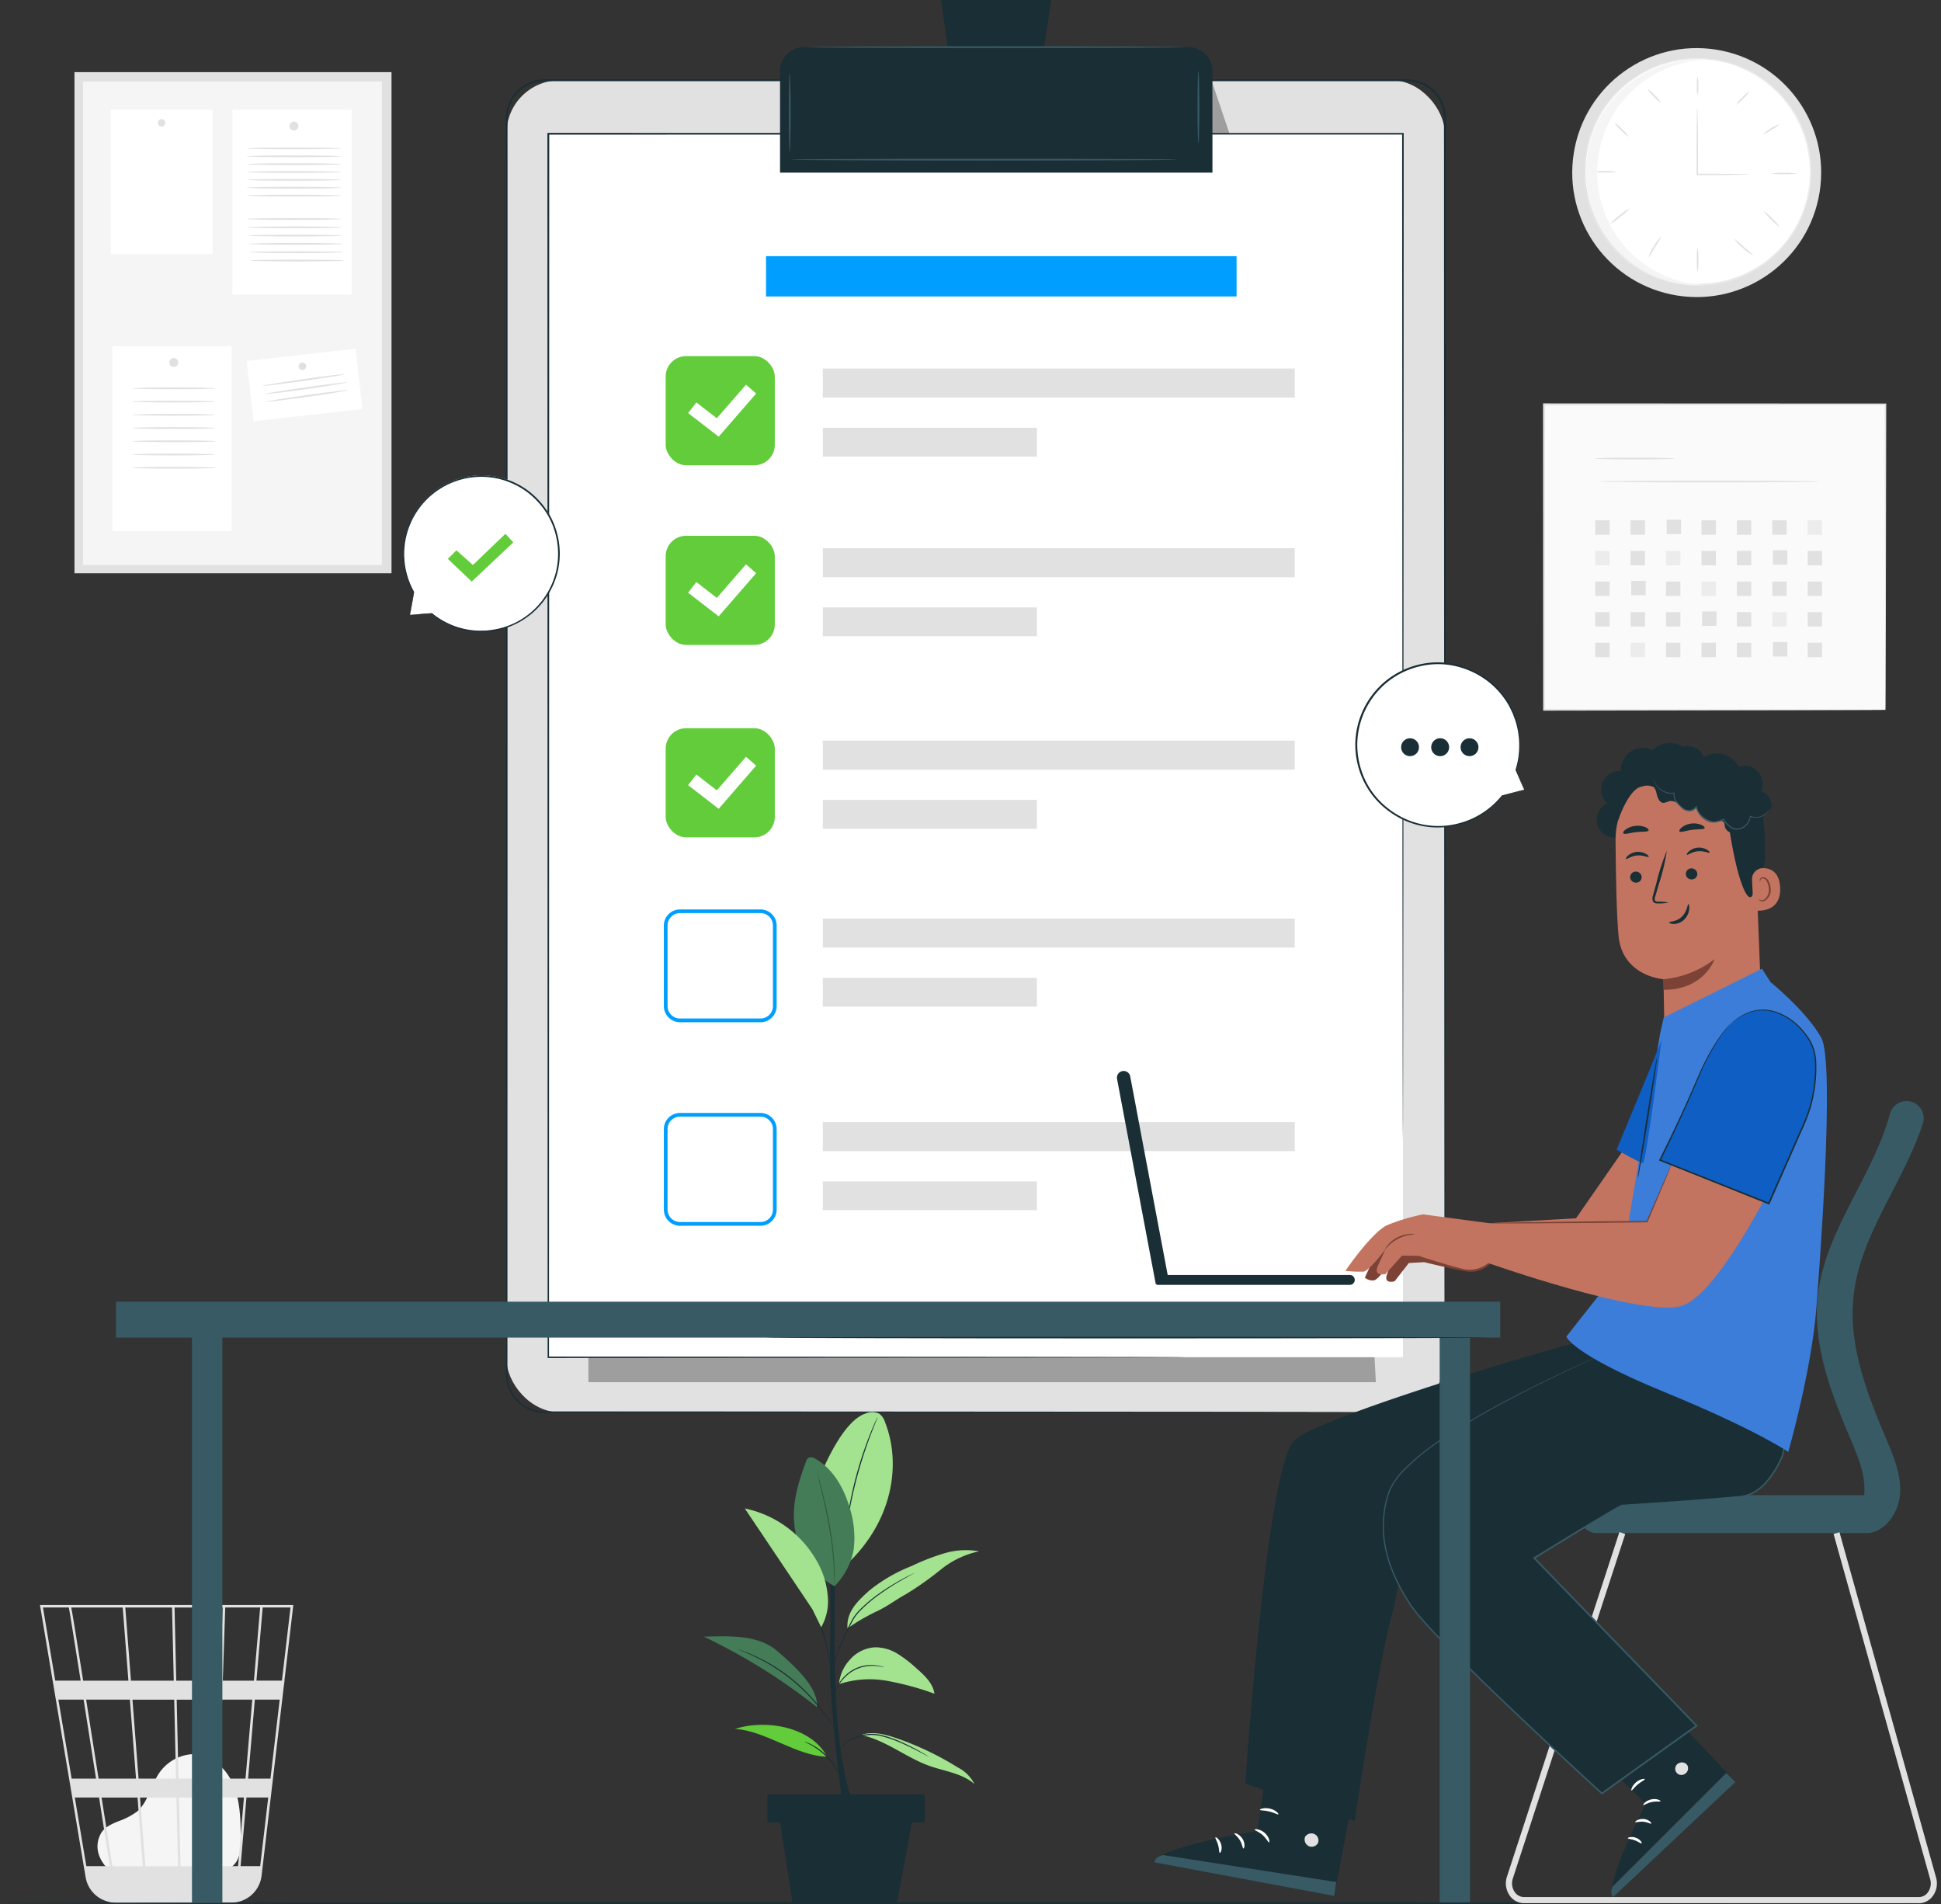 <svg xmlns="http://www.w3.org/2000/svg" id="Assessments_" data-name="Assessments" width="367" height="360" viewBox="0 0 367 360"><rect x="0" y="0" width="367" height="360" fill="#333333" stroke="none"/><g id="Group_406" data-name="Group 406" transform="translate(7.558 303.426)"><path id="Path_2251" data-name="Path 2251" d="M27.994,471.161c-1.022-.879-3.308-3.658-1.543-6.894.643-1.186,2.015-1.772,3.258-2.293a13.253,13.253,0,0,0,3.572-1.85c1.936-1.65,2.472-4.386,3.758-6.587a8.225,8.225,0,0,1,7.144-4.279c3.336.15,6.115,2.872,7.373,5.98s1.307,6.551,1.329,9.9c.014,1.85-.064,3.943-1.429,5.194-1.257,1.157-3.143,1.172-4.844,1.114l-18.217-.557" transform="translate(-14.927 -421.074)" fill="#f5f5f5"></path><path id="Path_2252" data-name="Path 2252" d="M58.488,409.81H10.58l8.63,51.459a5.734,5.734,0,0,0,4.094,4.579c.057.014.114.029.164.043A4.169,4.169,0,0,0,23.9,466a6.223,6.223,0,0,0,.972.114.122.122,0,0,0,.007.05l.236-.036H46.465a6.322,6.322,0,0,0,1.172-.114,5.77,5.77,0,0,0,4.844-5.029l4.158-35.456.186-1.407H56.8l1.65-14.038.029-.264Zm-9.037,32.82H44.536l.493-14.931h5.694L49.444,442.63ZM51.2,427.7h4.708l-1.75,14.931H49.93L51.208,427.7ZM37.156,459.19l-.3-12.974h7.08l-.429,12.974ZM29.5,446.216h6.88l.3,12.974H30.512Zm.529,12.974H24.268c-.55-3.5-1.264-8.058-2.036-12.974h6.794Zm-.807-16.553-1.157-14.931h7.894l.343,14.931H29.233Zm7.551,0-.343-14.931h8.123l-.493,14.931h-7.28Zm-.429-18.517-.321-13.831h9.1l-.457,13.831Zm-.479,0H27.783l-1.072-13.831h8.844l.321,13.831Zm-8.566,0H18.746c-.3-1.907-.593-3.715-.85-5.344-.893-5.594-1.229-7.694-1.415-8.487h9.745L27.3,424.12Zm.279,3.579L28.74,442.63H21.66c-.236-1.515-.479-3.051-.722-4.579-.557-3.522-1.107-7.051-1.629-10.352h8.266ZM21.189,442.63H16.567L14.059,427.7h4.772c.729,4.615,1.536,9.752,2.35,14.931Zm.564,3.579c.707,4.486,1.4,8.916,2.036,12.974H19.346l-2.179-12.974h4.586Zm22.232,12.974.429-12.974h4.729l-1.107,12.974Zm1.164-35.07.457-13.831h6.608l-1.179,13.831H45.15ZM16.038,410.281c.193,1,1.064,6.444,2.236,13.831H13.466l-2.322-13.831h4.894Zm36.178,48.9h-3.7l1.107-12.974h4.115l-1.522,12.974Zm4.115-35.07H51.508l1.179-13.831h5.265l-1.622,13.831Z" transform="translate(-10.58 -409.81)" fill="#e1e1e1"></path></g><g id="Group_408" data-name="Group 408" transform="translate(291.759 76.261)"><g id="Group_407" data-name="Group 407"><rect id="Rectangle_239" data-name="Rectangle 239" width="64.568" height="57.767" transform="translate(0.171 0.164)" fill="#fafafa"></rect><path id="Path_2253" data-name="Path 2253" d="M459.419,160.911s-.014-.372-.014-1.072-.007-1.743-.014-3.093c-.007-2.715-.021-6.68-.036-11.723-.021-10.095-.043-24.518-.079-41.871l.143.143c-18.6.007-40.785.014-64.561.029h0l.171-.171c-.007,21.018-.014,40.793-.021,57.767l-.15-.15c19.26.029,35.385.057,46.7.079,5.665.014,10.123.029,13.174.043,1.522.007,2.686.014,3.486.014.393,0,.686,0,.9.007s.307.007.307.007-.093,0-.293.007-.5,0-.886.007c-.793,0-1.95.007-3.458.014-3.043.007-7.487.021-13.138.043-11.338.021-27.5.043-46.8.079h-.15v-.15c0-16.974-.014-36.749-.021-57.767v-.171h.179c23.775.007,45.965.021,64.561.029h.15v.143c-.029,17.4-.057,31.848-.079,41.964-.014,5.037-.029,8.987-.036,11.695-.007,1.336-.014,2.365-.014,3.065s-.014,1.043-.014,1.043Z" transform="translate(-394.68 -102.98)" fill="#e1e1e1"></path></g><path id="Path_2254" data-name="Path 2254" d="M423.5,117.5c0,.093-3.4.171-7.587.171s-7.594-.079-7.594-.171,3.4-.171,7.594-.171S423.5,117.409,423.5,117.5Z" transform="translate(-398.576 -107.078)" fill="#e1e1e1"></path><path id="Path_2255" data-name="Path 2255" d="M451.2,123.581c0,.093-9.337.171-20.854.171s-20.854-.079-20.854-.171,9.337-.171,20.854-.171S451.2,123.489,451.2,123.581Z" transform="translate(-398.91 -108.815)" fill="#e1e1e1"></path><rect id="Rectangle_240" data-name="Rectangle 240" width="2.722" height="2.722" transform="translate(9.859 22.111)" fill="#e1e1e1"></rect><rect id="Rectangle_241" data-name="Rectangle 241" width="2.722" height="2.722" transform="translate(16.553 22.111)" fill="#e1e1e1"></rect><rect id="Rectangle_242" data-name="Rectangle 242" width="2.722" height="2.722" transform="translate(23.375 21.989)" fill="#e1e1e1"></rect><rect id="Rectangle_243" data-name="Rectangle 243" width="2.722" height="2.722" transform="translate(29.948 22.111)" fill="#e1e1e1"></rect><rect id="Rectangle_244" data-name="Rectangle 244" width="2.722" height="2.722" transform="translate(36.642 22.111)" fill="#e1e1e1"></rect><rect id="Rectangle_245" data-name="Rectangle 245" width="2.722" height="2.722" transform="translate(43.336 22.111)" fill="#e1e1e1"></rect><rect id="Rectangle_246" data-name="Rectangle 246" width="2.722" height="2.722" transform="translate(50.03 22.111)" fill="#ececec"></rect><rect id="Rectangle_247" data-name="Rectangle 247" width="2.722" height="2.722" transform="translate(9.859 27.89)" fill="#ececec"></rect><rect id="Rectangle_248" data-name="Rectangle 248" width="2.722" height="2.722" transform="translate(16.553 27.89)" fill="#e1e1e1"></rect><rect id="Rectangle_249" data-name="Rectangle 249" width="2.722" height="2.722" transform="translate(23.247 27.89)" fill="#ececec"></rect><rect id="Rectangle_250" data-name="Rectangle 250" width="2.722" height="2.722" transform="translate(29.948 27.89)" fill="#e1e1e1"></rect><rect id="Rectangle_251" data-name="Rectangle 251" width="2.722" height="2.722" transform="translate(36.642 27.89)" fill="#e1e1e1"></rect><rect id="Rectangle_252" data-name="Rectangle 252" width="2.722" height="2.722" transform="translate(43.464 27.769)" fill="#e1e1e1"></rect><rect id="Rectangle_253" data-name="Rectangle 253" width="2.722" height="2.722" transform="translate(50.03 27.89)" fill="#e1e1e1"></rect><rect id="Rectangle_254" data-name="Rectangle 254" width="2.722" height="2.722" transform="translate(9.859 33.677)" fill="#e1e1e1"></rect><rect id="Rectangle_255" data-name="Rectangle 255" width="2.722" height="2.722" transform="translate(16.674 33.556)" fill="#e1e1e1"></rect><rect id="Rectangle_256" data-name="Rectangle 256" width="2.722" height="2.722" transform="translate(23.247 33.677)" fill="#e1e1e1"></rect><rect id="Rectangle_257" data-name="Rectangle 257" width="2.722" height="2.722" transform="translate(29.948 33.677)" fill="#ececec"></rect><rect id="Rectangle_258" data-name="Rectangle 258" width="2.722" height="2.722" transform="translate(36.642 33.677)" fill="#e1e1e1"></rect><rect id="Rectangle_259" data-name="Rectangle 259" width="2.722" height="2.722" transform="translate(43.336 33.677)" fill="#e1e1e1"></rect><rect id="Rectangle_260" data-name="Rectangle 260" width="2.722" height="2.722" transform="translate(50.03 33.677)" fill="#e1e1e1"></rect><rect id="Rectangle_261" data-name="Rectangle 261" width="2.722" height="2.722" transform="translate(9.859 39.457)" fill="#e1e1e1"></rect><rect id="Rectangle_262" data-name="Rectangle 262" width="2.722" height="2.722" transform="translate(16.553 39.457)" fill="#e1e1e1"></rect><rect id="Rectangle_263" data-name="Rectangle 263" width="2.722" height="2.722" transform="translate(23.247 39.457)" fill="#e1e1e1"></rect><rect id="Rectangle_264" data-name="Rectangle 264" width="2.722" height="2.722" transform="translate(30.069 39.335)" fill="#e1e1e1"></rect><rect id="Rectangle_265" data-name="Rectangle 265" width="2.722" height="2.722" transform="translate(36.642 39.457)" fill="#e1e1e1"></rect><rect id="Rectangle_266" data-name="Rectangle 266" width="2.722" height="2.722" transform="translate(43.336 39.457)" fill="#ececec"></rect><rect id="Rectangle_267" data-name="Rectangle 267" width="2.722" height="2.722" transform="translate(50.03 39.457)" fill="#e1e1e1"></rect><rect id="Rectangle_268" data-name="Rectangle 268" width="2.722" height="2.722" transform="translate(9.859 45.243)" fill="#e1e1e1"></rect><rect id="Rectangle_269" data-name="Rectangle 269" width="2.722" height="2.722" transform="translate(16.553 45.243)" fill="#ececec"></rect><rect id="Rectangle_270" data-name="Rectangle 270" width="2.722" height="2.722" transform="translate(23.247 45.243)" fill="#e1e1e1"></rect><rect id="Rectangle_271" data-name="Rectangle 271" width="2.722" height="2.722" transform="translate(29.948 45.243)" fill="#e1e1e1"></rect><rect id="Rectangle_272" data-name="Rectangle 272" width="2.722" height="2.722" transform="translate(36.642 45.243)" fill="#e1e1e1"></rect><rect id="Rectangle_273" data-name="Rectangle 273" width="2.722" height="2.722" transform="translate(43.464 45.122)" fill="#e1e1e1"></rect><rect id="Rectangle_274" data-name="Rectangle 274" width="2.722" height="2.722" transform="translate(50.03 45.243)" fill="#e1e1e1"></rect></g><g id="Group_410" data-name="Group 410" transform="translate(293.84 5.66)"><circle id="Ellipse_89" data-name="Ellipse 89" cx="23.533" cy="23.533" r="23.533" transform="translate(0 46.469) rotate(-80.87)" fill="#e1e1e1"></circle><circle id="Ellipse_90" data-name="Ellipse 90" cx="21.296" cy="21.296" r="21.296" transform="translate(5.92 5.434)" fill="#fff"></circle><path id="Path_2256" data-name="Path 2256" d="M405.567,35.513v2.122c.007.279.05.579.079.9s.064.679.093,1.05.136.764.2,1.186a20.217,20.217,0,0,0,1.993,5.83,21.265,21.265,0,0,0,5.015,6.394c.286.243.579.493.879.743s.636.45.957.679.643.479,1,.672.707.4,1.072.6c.179.1.364.2.543.3l.579.257c.386.171.779.343,1.172.514s.814.279,1.229.414a12.441,12.441,0,0,0,1.272.379,19.163,19.163,0,0,0,2.672.486c.457.043.914.121,1.386.143.464,0,.936.014,1.415.021.236,0,.479.014.714,0l.714-.064c.479-.05.964-.071,1.443-.136a23.065,23.065,0,0,0,2.893-.643l.722-.214.364-.107.35-.143c.471-.193.943-.379,1.415-.572.464-.214.914-.472,1.379-.707.229-.129.464-.229.686-.371l.657-.429A23.7,23.7,0,0,0,441,52.923c.386-.371.772-.743,1.157-1.122l.293-.279.264-.307.529-.622.529-.622.471-.672.472-.679.236-.336c.071-.114.136-.243.207-.357.271-.479.543-.964.822-1.45.229-.507.45-1.022.679-1.536a22.537,22.537,0,0,0,1.536-6.637,22.609,22.609,0,0,0-.657-6.78c-.157-.543-.314-1.079-.471-1.615-.207-.514-.414-1.036-.622-1.55l-.157-.386-.193-.364-.379-.736-.379-.729-.443-.686-.443-.686-.221-.343-.25-.314c-.336-.421-.672-.843-1-1.264a23.7,23.7,0,0,0-2.279-2.208l-.593-.507c-.2-.171-.421-.307-.629-.457-.429-.293-.836-.607-1.272-.879-.443-.25-.893-.5-1.329-.75l-.329-.186c-.114-.057-.229-.1-.343-.157l-.686-.307a22.838,22.838,0,0,0-2.779-1.022c-.472-.129-.95-.214-1.415-.329-.236-.05-.471-.107-.7-.157s-.472-.064-.707-.093c-.471-.057-.936-.107-1.4-.164-.464-.036-.929-.021-1.393-.036a19.926,19.926,0,0,0-2.708.136,9.964,9.964,0,0,0-1.307.207c-.429.086-.857.143-1.279.25s-.822.243-1.229.357c-.2.057-.407.114-.607.179s-.386.15-.579.229c-.386.157-.764.307-1.143.457a11.655,11.655,0,0,0-1.079.536c-.35.186-.707.357-1.043.55-.329.214-.65.422-.964.629a21.22,21.22,0,0,0-5.808,5.687,20.592,20.592,0,0,0-2.736,5.515c-.121.407-.286.779-.357,1.15s-.157.707-.236,1.029-.15.614-.193.886-.064.522-.093.743c-.057.436-.1.779-.129,1.007s-.05.343-.05.343a3.109,3.109,0,0,1,.029-.343c.021-.236.057-.572.107-1.014.021-.221.05-.472.079-.75s.114-.564.186-.886.143-.664.221-1.036.229-.743.343-1.157a20.353,20.353,0,0,1,2.715-5.565,21.386,21.386,0,0,1,5.83-5.751c.322-.207.643-.421.972-.636.336-.193.693-.371,1.05-.557s.7-.393,1.086-.543.764-.307,1.15-.464c.193-.079.386-.157.586-.236.2-.057.407-.121.607-.179.407-.121.822-.243,1.236-.364s.857-.171,1.286-.257a11.327,11.327,0,0,1,1.322-.214,20.341,20.341,0,0,1,2.736-.143c.464.014.936,0,1.4.036.471.057.943.107,1.415.164.236.029.479.043.714.093s.472.107.707.157c.471.107.957.2,1.429.329a23.789,23.789,0,0,1,2.815,1.022l.693.307c.114.05.236.1.35.157l.336.186c.443.25.893.507,1.343.757.436.279.857.593,1.286.886.214.157.436.293.636.464l.6.514a24.154,24.154,0,0,1,2.3,2.229c.336.421.672.85,1.014,1.272l.257.321.229.343.45.693.45.693.386.736.386.743.193.371.157.386c.207.522.421,1.043.629,1.565.157.543.322,1.086.479,1.629a23.132,23.132,0,0,1,.664,6.858,23.084,23.084,0,0,1-1.557,6.708c-.229.522-.457,1.036-.686,1.55-.279.493-.557.979-.829,1.465-.071.121-.136.243-.207.364l-.243.343-.479.686-.479.679-.536.629-.536.629-.271.307-.293.286-1.172,1.129a24.243,24.243,0,0,1-2.579,1.907l-.664.429c-.221.143-.464.25-.693.379-.464.236-.922.493-1.393.707l-1.436.579-.357.143c-.121.043-.243.071-.364.107l-.729.214a22.306,22.306,0,0,1-2.922.65c-.486.064-.979.093-1.457.136l-.722.064c-.243.014-.479,0-.722,0l-1.429-.021c-.471-.021-.936-.1-1.393-.15a20.606,20.606,0,0,1-2.693-.5,11.014,11.014,0,0,1-1.279-.386c-.414-.143-.843-.264-1.243-.429s-.786-.35-1.179-.522l-.579-.257c-.186-.1-.364-.207-.55-.307-.364-.207-.722-.407-1.079-.614s-.672-.457-1.007-.679-.657-.45-.964-.686c-.3-.257-.593-.507-.879-.757a21.328,21.328,0,0,1-5.029-6.465,20.413,20.413,0,0,1-1.965-5.872,11.442,11.442,0,0,1-.193-1.193c-.029-.379-.057-.729-.086-1.057s-.057-.629-.064-.907.014-.529.014-.75c.014-.443.021-.786.029-1.022s.014-.35.014-.35Z" transform="translate(-399.854 -10.054)" fill="#ececec"></path><g id="Group_409" data-name="Group 409" transform="translate(7.299 8.756)"><path id="Path_2257" data-name="Path 2257" d="M445.28,41.114s-.271.036-.757.05c-.536.014-1.236.021-2.079.043-1.765.021-4.229.043-7.008.043H435.3V39.728c0-3.1.014-5.915.043-7.944.021-.979.036-1.793.043-2.408a4.607,4.607,0,0,1,.057-.886,5.494,5.494,0,0,1,.057.886c.014.614.029,1.429.043,2.408.029,2.036.043,4.844.043,7.944v1.386l-.136-.136c2.779,0,5.237.021,7.008.043q1.275.021,2.079.043a4.631,4.631,0,0,1,.757.05Z" transform="translate(-415.661 -22.553)" fill="#e1e1e1"></path><path id="Path_2258" data-name="Path 2258" d="M435.526,20.18a5.953,5.953,0,0,1,.136,1.8,6.237,6.237,0,0,1-.136,1.8,6.237,6.237,0,0,1-.136-1.8A6.237,6.237,0,0,1,435.526,20.18Z" transform="translate(-415.687 -20.18)" fill="#e1e1e1"></path><path id="Path_2259" data-name="Path 2259" d="M448.236,24.219a5.676,5.676,0,0,1-1.157,1.35,6.058,6.058,0,0,1-1.35,1.157,6.061,6.061,0,0,1,1.157-1.35A6.058,6.058,0,0,1,448.236,24.219Z" transform="translate(-418.638 -21.332)" fill="#e1e1e1"></path><path id="Path_2260" data-name="Path 2260" d="M456.015,32.947a7.293,7.293,0,0,1-1.479.986,7.253,7.253,0,0,1-1.557.857,4.867,4.867,0,0,1,1.407-1.093,4.8,4.8,0,0,1,1.622-.75Z" transform="translate(-420.709 -23.824)" fill="#e1e1e1"></path><path id="Path_2261" data-name="Path 2261" d="M459.951,45.846a10.939,10.939,0,0,1-2.45.136,11.467,11.467,0,0,1-2.45-.136,22.187,22.187,0,0,1,4.9,0Z" transform="translate(-421.301 -27.471)" fill="#e1e1e1"></path><path id="Path_2262" data-name="Path 2262" d="M412.439,45.386a9.751,9.751,0,0,1-2.315.136,10.221,10.221,0,0,1-2.315-.136,19.8,19.8,0,0,1,4.629,0Z" transform="translate(-407.81 -27.34)" fill="#e1e1e1"></path><path id="Path_2263" data-name="Path 2263" d="M416.191,55.079a10.09,10.09,0,0,1-1.75,1.586,9.869,9.869,0,0,1-1.922,1.372,10.092,10.092,0,0,1,1.75-1.586A10.4,10.4,0,0,1,416.191,55.079Z" transform="translate(-409.155 -30.146)" fill="#e1e1e1"></path><path id="Path_2264" data-name="Path 2264" d="M424.985,62.539a14.768,14.768,0,0,1-1.193,2.065,15.974,15.974,0,0,1-1.264,2.022,7.9,7.9,0,0,1,1.029-2.165,7.812,7.812,0,0,1,1.429-1.922Z" transform="translate(-412.011 -32.277)" fill="#e1e1e1"></path><path id="Path_2265" data-name="Path 2265" d="M435.526,70.191a10.938,10.938,0,0,1-.136-2.45,11.464,11.464,0,0,1,.136-2.45,11.466,11.466,0,0,1,.136,2.45A11.466,11.466,0,0,1,435.526,70.191Z" transform="translate(-415.687 -33.063)" fill="#e1e1e1"></path><path id="Path_2266" data-name="Path 2266" d="M448.921,66.3a7.206,7.206,0,0,1-2.022-1.386,7.1,7.1,0,0,1-1.65-1.815,23.417,23.417,0,0,1,1.829,1.607A23.359,23.359,0,0,1,448.921,66.3Z" transform="translate(-418.501 -32.437)" fill="#e1e1e1"></path><path id="Path_2267" data-name="Path 2267" d="M456.109,58.879a8.341,8.341,0,0,1-1.622-1.429,8.586,8.586,0,0,1-1.429-1.622,8.34,8.34,0,0,1,1.622,1.429A8.586,8.586,0,0,1,456.109,58.879Z" transform="translate(-420.732 -30.36)" fill="#e1e1e1"></path><path id="Path_2268" data-name="Path 2268" d="M416.27,35.14a6.516,6.516,0,0,1-1.436-1.236,6.34,6.34,0,0,1-1.236-1.436,6.517,6.517,0,0,1,1.436,1.236A6.341,6.341,0,0,1,416.27,35.14Z" transform="translate(-409.462 -23.688)" fill="#e1e1e1"></path><path id="Path_2269" data-name="Path 2269" d="M424.861,26.133a6.066,6.066,0,0,1-1.407-1.207,6.45,6.45,0,0,1-1.215-1.407,6.065,6.065,0,0,1,1.407,1.207A6.45,6.45,0,0,1,424.861,26.133Z" transform="translate(-411.93 -21.132)" fill="#e1e1e1"></path></g><path id="Path_2270" data-name="Path 2270" d="M407.986,37.126a21.293,21.293,0,0,1,20.025-21.254c-.421-.021-.843-.043-1.264-.043a21.3,21.3,0,0,0,0,42.593q.643,0,1.264-.043A21.287,21.287,0,0,1,407.986,37.126Z" transform="translate(-399.837 -10.181)" fill="#f5f5f5"></path></g><g id="Group_415" data-name="Group 415" transform="translate(14.081 13.638)"><rect id="Rectangle_275" data-name="Rectangle 275" width="59.946" height="94.737" fill="#e1e1e1"></rect><rect id="Rectangle_276" data-name="Rectangle 276" width="56.51" height="91.401" transform="translate(1.615 1.779)" fill="#f5f5f5"></rect><g id="Group_411" data-name="Group 411" transform="translate(29.869 7.101)"><rect id="Rectangle_277" data-name="Rectangle 277" width="22.532" height="34.97" fill="#fff"></rect><path id="Path_2271" data-name="Path 2271" d="M78.3,33.023a.843.843,0,1,1-.843-.843A.845.845,0,0,1,78.3,33.023Z" transform="translate(-65.83 -29.93)" fill="#e1e1e1"></path></g><g id="Group_412" data-name="Group 412" transform="translate(7.158 51.802)"><rect id="Rectangle_278" data-name="Rectangle 278" width="22.532" height="34.97" fill="#fff"></rect><path id="Path_2272" data-name="Path 2272" d="M46.506,95.593a.843.843,0,1,1-.843-.843A.845.845,0,0,1,46.506,95.593Z" transform="translate(-34.04 -92.5)" fill="#e1e1e1"></path></g><g id="Group_413" data-name="Group 413" transform="translate(6.858 7.101)"><rect id="Rectangle_279" data-name="Rectangle 279" width="19.246" height="27.305" fill="#fff"></rect><path id="Path_2273" data-name="Path 2273" d="M43.19,32.23a.7.7,0,1,1-.7-.7A.7.7,0,0,1,43.19,32.23Z" transform="translate(-32.874 -29.744)" fill="#e1e1e1"></path></g><g id="Group_414" data-name="Group 414" transform="translate(32.569 52.282)"><rect id="Rectangle_280" data-name="Rectangle 280" width="20.711" height="11.473" transform="translate(0 2.323) rotate(-6.44)" fill="#fff"></rect><path id="Path_2274" data-name="Path 2274" d="M80.469,96.644a.714.714,0,1,1-.714-.714A.717.717,0,0,1,80.469,96.644Z" transform="translate(-69.223 -93.317)" fill="#e1e1e1"></path></g><path id="Path_2275" data-name="Path 2275" d="M50.753,102.7c0,.093-3.536.164-7.9.164s-7.9-.079-7.9-.164,3.536-.171,7.9-.171S50.753,102.609,50.753,102.7Z" transform="translate(-24.062 -42.92)" fill="#e1e1e1"></path><path id="Path_2276" data-name="Path 2276" d="M50.753,106.2c0,.093-3.536.171-7.9.171s-7.9-.079-7.9-.171,3.536-.164,7.9-.164S50.753,106.119,50.753,106.2Z" transform="translate(-24.062 -43.922)" fill="#e1e1e1"></path><path id="Path_2277" data-name="Path 2277" d="M50.753,109.7c0,.093-3.536.164-7.9.164s-7.9-.079-7.9-.164,3.536-.171,7.9-.171S50.753,109.609,50.753,109.7Z" transform="translate(-24.062 -44.919)" fill="#e1e1e1"></path><path id="Path_2278" data-name="Path 2278" d="M50.753,113.2c0,.093-3.536.171-7.9.171s-7.9-.079-7.9-.171,3.536-.164,7.9-.164S50.753,113.119,50.753,113.2Z" transform="translate(-24.062 -45.922)" fill="#e1e1e1"></path><path id="Path_2279" data-name="Path 2279" d="M50.753,116.7c0,.093-3.536.171-7.9.171s-7.9-.079-7.9-.171,3.536-.164,7.9-.164S50.753,116.619,50.753,116.7Z" transform="translate(-24.062 -46.921)" fill="#e1e1e1"></path><path id="Path_2280" data-name="Path 2280" d="M50.753,120.211c0,.093-3.536.171-7.9.171s-7.9-.079-7.9-.171,3.536-.171,7.9-.171S50.753,120.119,50.753,120.211Z" transform="translate(-24.062 -47.921)" fill="#e1e1e1"></path><path id="Path_2281" data-name="Path 2281" d="M50.753,123.711c0,.093-3.536.171-7.9.171s-7.9-.079-7.9-.171,3.536-.171,7.9-.171S50.753,123.619,50.753,123.711Z" transform="translate(-24.062 -48.92)" fill="#e1e1e1"></path><path id="Path_2282" data-name="Path 2282" d="M85.143,99c.014.093-3.479.657-7.8,1.272s-7.837,1.029-7.851.936,3.479-.657,7.8-1.272S85.128,98.912,85.143,99Z" transform="translate(-33.927 -41.91)" fill="#e1e1e1"></path><path id="Path_2283" data-name="Path 2283" d="M85.583,101.195c.014.093-3.479.657-7.8,1.272s-7.837,1.029-7.851.936,3.479-.657,7.8-1.272S85.568,101.1,85.583,101.195Z" transform="translate(-34.052 -42.535)" fill="#e1e1e1"></path><path id="Path_2284" data-name="Path 2284" d="M85.983,103.225c.014.093-3.479.657-7.8,1.272s-7.837,1.029-7.851.936,3.479-.657,7.8-1.272S85.968,103.132,85.983,103.225Z" transform="translate(-34.167 -43.115)" fill="#e1e1e1"></path><path id="Path_2285" data-name="Path 2285" d="M83.15,39.2c0,.093-4,.171-8.93.171s-8.93-.079-8.93-.171,3.994-.164,8.93-.164S83.15,39.119,83.15,39.2Z" transform="translate(-32.727 -24.788)" fill="#e1e1e1"></path><path id="Path_2286" data-name="Path 2286" d="M83.15,41.294c0,.093-4,.171-8.93.171s-8.93-.079-8.93-.171,3.994-.164,8.93-.164S83.15,41.209,83.15,41.294Z" transform="translate(-32.727 -25.384)" fill="#e1e1e1"></path><path id="Path_2287" data-name="Path 2287" d="M83.15,43.371c0,.093-4,.171-8.93.171s-8.93-.079-8.93-.171,3.994-.171,8.93-.171S83.15,43.279,83.15,43.371Z" transform="translate(-32.727 -25.976)" fill="#e1e1e1"></path><path id="Path_2288" data-name="Path 2288" d="M83.15,45.454c0,.093-4,.171-8.93.171s-8.93-.079-8.93-.171,3.994-.164,8.93-.164S83.15,45.369,83.15,45.454Z" transform="translate(-32.727 -26.573)" fill="#e1e1e1"></path><path id="Path_2289" data-name="Path 2289" d="M83.15,47.531c0,.093-4,.171-8.93.171s-8.93-.079-8.93-.171,3.994-.171,8.93-.171S83.15,47.439,83.15,47.531Z" transform="translate(-32.727 -27.164)" fill="#e1e1e1"></path><path id="Path_2290" data-name="Path 2290" d="M83.15,49.614c0,.093-4,.171-8.93.171s-8.93-.079-8.93-.171,3.994-.164,8.93-.164S83.15,49.529,83.15,49.614Z" transform="translate(-32.727 -27.761)" fill="#e1e1e1"></path><path id="Path_2291" data-name="Path 2291" d="M83.15,51.7c0,.093-4,.164-8.93.164s-8.93-.079-8.93-.164,3.994-.171,8.93-.171S83.15,51.609,83.15,51.7Z" transform="translate(-32.727 -28.355)" fill="#e1e1e1"></path><path id="Path_2292" data-name="Path 2292" d="M83.15,57.884c0,.093-4,.171-8.93.171s-8.93-.079-8.93-.171,3.994-.164,8.93-.164S83.15,57.8,83.15,57.884Z" transform="translate(-32.727 -30.122)" fill="#e1e1e1"></path><path id="Path_2293" data-name="Path 2293" d="M83.33,60.081c0,.093-4,.171-8.93.171s-8.93-.079-8.93-.171,3.994-.171,8.93-.171S83.33,59.989,83.33,60.081Z" transform="translate(-32.779 -30.748)" fill="#e1e1e1"></path><path id="Path_2294" data-name="Path 2294" d="M83.5,62.274c0,.093-4,.171-8.93.171s-8.93-.079-8.93-.171,3.994-.164,8.93-.164S83.5,62.189,83.5,62.274Z" transform="translate(-32.827 -31.376)" fill="#e1e1e1"></path><path id="Path_2295" data-name="Path 2295" d="M83.68,64.471c0,.093-4,.164-8.93.164s-8.93-.079-8.93-.164,3.994-.171,8.93-.171S83.68,64.379,83.68,64.471Z" transform="translate(-32.879 -32.002)" fill="#e1e1e1"></path><path id="Path_2296" data-name="Path 2296" d="M83.85,66.674c0,.093-4,.171-8.93.171s-8.93-.079-8.93-.171,3.994-.164,8.93-.164S83.85,66.589,83.85,66.674Z" transform="translate(-32.927 -32.633)" fill="#e1e1e1"></path><path id="Path_2297" data-name="Path 2297" d="M84.03,68.874c0,.093-4,.171-8.93.171s-8.93-.079-8.93-.171,3.994-.164,8.93-.164S84.03,68.789,84.03,68.874Z" transform="translate(-32.979 -33.261)" fill="#e1e1e1"></path></g><path id="Path_2298" data-name="Path 2298" d="M367,488.64c0,.114-82.164.2-183.493.2S0,488.747,0,488.64s82.142-.2,183.507-.2S367,488.533,367,488.64Z" transform="translate(0 -128.84)" fill="#1a2e35"></path><g id="Group_427" data-name="Group 427" transform="translate(95.649)"><g id="Group_422" data-name="Group 422"><g id="Group_420" data-name="Group 420" transform="translate(0 14.986)"><g id="Group_416" data-name="Group 416"><rect id="Rectangle_281" data-name="Rectangle 281" width="177.409" height="251.8" rx="10.03" transform="translate(0.124 0.202)" fill="#e1e1e1"></rect><path id="Path_2299" data-name="Path 2299" d="M297.323,272.979s.186-.014.55-.036a7.613,7.613,0,0,0,1.6-.307,7.157,7.157,0,0,0,4.494-4.236,6.945,6.945,0,0,0,.464-2.165c.043-.779.007-1.615.014-2.486,0-1.736,0-3.644-.007-5.7,0-4.122-.007-8.873-.014-14.224-.014-21.411-.029-52.387-.057-90.665,0-19.139-.014-40.107-.021-62.611q0-16.878-.007-34.877V37.432q0-4.619-.014-9.3a7.019,7.019,0,0,0-1.579-4.229,7.1,7.1,0,0,0-3.865-2.386,10.061,10.061,0,0,0-2.329-.179H134.281a7.048,7.048,0,0,0-4.837,1.929,6.955,6.955,0,0,0-2.158,4.715c-.036,3.615-.007,7.244-.014,10.845v63.5c0,27.54,0,54.109-.007,79.421s-.014,49.358-.014,71.862v8.366c0,1.379-.014,2.765.014,4.122a6.946,6.946,0,0,0,1.272,3.743,7.047,7.047,0,0,0,3.065,2.45,7.412,7.412,0,0,0,1.907.486c.65.057,1.322.043,1.986.043h7.916q15.667,0,30.041.014c38.278.021,69.255.043,90.658.057,10.7.014,19.01.021,24.647.036,2.815.007,4.965.014,6.408.014s2.186.014,2.186.014-.743.014-2.186.014-3.593.007-6.408.014c-5.637.007-13.945.021-24.647.036-21.411.014-52.38.029-90.658.057q-14.36,0-30.041.014H135.5c-.664,0-1.329.014-2.015-.043a7.906,7.906,0,0,1-1.979-.507A7.445,7.445,0,0,1,128.316,270a7.215,7.215,0,0,1-1.322-3.894c-.029-1.379-.007-2.75-.014-4.136V253.6c0-22.5-.007-46.558-.014-71.862s0-51.873-.007-79.421v-63.5c.007-3.608-.021-7.216.021-10.859a7.34,7.34,0,0,1,7.337-6.98h162.27a10.111,10.111,0,0,1,2.4.186,7.3,7.3,0,0,1,5.687,6.908q0,4.683.007,9.316V55.628q0,17.982-.007,34.877c-.007,22.5-.014,43.472-.021,62.611-.021,38.278-.043,69.255-.057,90.665,0,5.351-.014,10.109-.014,14.224,0,2.057,0,3.965-.007,5.7-.014.872.021,1.693-.029,2.486a6.842,6.842,0,0,1-.479,2.186,7.159,7.159,0,0,1-2.186,2.979,7.416,7.416,0,0,1-2.365,1.264,7.516,7.516,0,0,1-1.607.293l-.55.021Z" transform="translate(-126.956 -20.977)" fill="#1a2e35"></path></g><g id="Group_417" data-name="Group 417" transform="translate(15.605 198.864)" opacity="0.3"><path id="Path_2300" data-name="Path 2300" d="M148.8,346.791H297.689l-1.629-30.97V299.34L148.8,322.351Z" transform="translate(-148.8 -299.34)"></path></g><g id="Group_418" data-name="Group 418" transform="translate(133.161 0.716)" opacity="0.3"><path id="Path_2301" data-name="Path 2301" d="M313.786,21.98l3.379,10.037v4.915H313.35Z" transform="translate(-313.35 -21.98)"></path></g><g id="Group_419" data-name="Group 419" transform="translate(7.854 10.139)"><path id="Path_2302" data-name="Path 2302" d="M138.21,35.38V266.69H299.787V35.38Z" transform="translate(-138.024 -35.23)" fill="#fff"></path><path id="Path_2303" data-name="Path 2303" d="M299.713,225.266s-.007-.3-.014-.886,0-1.472-.014-2.629c0-2.322-.014-5.758-.021-10.237-.007-8.966-.021-22.089-.043-38.757-.014-33.334-.036-80.821-.064-137.43l.15.15c-47.737,0-102.989.014-161.584.021l.171-.171v.207c-.014,88.915-.029,170.122-.043,231.1l-.129-.129c37.171.021,67.34.043,88.215.057,10.437.014,18.546.029,24.054.036,2.75.007,4.851.014,6.265.021s2.136.021,2.136.021-.722.014-2.136.021-3.515.007-6.265.021c-5.508.007-13.617.021-24.054.036-20.875.014-51.044.036-88.215.057h-.129v-.129c-.014-60.982-.029-142.181-.043-231.1V35.17h.171c58.6,0,113.841.014,161.584.021h.15v.15c-.029,56.61-.05,104.1-.064,137.43-.021,16.667-.036,29.791-.043,38.757-.007,4.479-.021,7.916-.021,10.237,0,1.157-.007,2.036-.014,2.629s-.014.886-.014.886Z" transform="translate(-137.95 -35.17)" fill="#1a2e35"></path></g></g><g id="Group_421" data-name="Group 421" transform="translate(51.84)"><path id="Path_2304" data-name="Path 2304" d="M204.035,12.48h72.719A4.523,4.523,0,0,1,281.277,17V36.2H199.52V17a4.523,4.523,0,0,1,4.522-4.522Z" transform="translate(-199.52 -3.564)" fill="#1a2e35"></path><path id="Path_2305" data-name="Path 2305" d="M262.981,0H242.17l2.436,17.839H260.28Z" transform="translate(-211.701)" fill="#1a2e35"></path><path id="Path_2306" data-name="Path 2306" d="M278.125,12.411c0,.093-15.953.171-35.627.171s-35.627-.079-35.627-.171,15.946-.171,35.627-.171S278.125,12.319,278.125,12.411Z" transform="translate(-201.619 -3.496)" fill="#375a64"></path><path id="Path_2307" data-name="Path 2307" d="M202.011,34.328c-.093,0-.171-3.358-.171-7.494s.079-7.494.171-7.494.171,3.351.171,7.494S202.1,34.328,202.011,34.328Z" transform="translate(-200.183 -5.523)" fill="#375a64"></path><path id="Path_2308" data-name="Path 2308" d="M310.181,32.4c-.093,0-.171-3.043-.171-6.8s.079-6.8.171-6.8.171,3.043.171,6.8S310.274,32.4,310.181,32.4Z" transform="translate(-231.075 -5.369)" fill="#375a64"></path><path id="Path_2309" data-name="Path 2309" d="M275.491,42.181c0,.093-16.374.171-36.57.171s-36.57-.079-36.57-.171,16.367-.171,36.57-.171S275.491,42.089,275.491,42.181Z" transform="translate(-200.328 -11.998)" fill="#375a64"></path></g></g><g id="Group_424" data-name="Group 424" transform="translate(30.215 67.326)"><rect id="Rectangle_282" data-name="Rectangle 282" width="89.237" height="5.487" transform="translate(29.712 2.343)" fill="#e1e1e1"></rect><rect id="Rectangle_283" data-name="Rectangle 283" width="40.485" height="5.444" transform="translate(29.712 13.545)" fill="#e1e1e1"></rect><g id="Group_423" data-name="Group 423"><rect id="Rectangle_284" data-name="Rectangle 284" width="20.632" height="20.632" rx="3.86" fill="#62cc3a"></rect><path id="Path_2310" data-name="Path 2310" d="M180.97,111.63l-5.78-4.465,1.557-2.015,3.872,2.993,5.515-6.344,1.922,1.672Z" transform="translate(-170.946 -96.399)" fill="#fff"></path></g></g><rect id="Rectangle_285" data-name="Rectangle 285" width="89.237" height="5.487" transform="translate(59.927 103.632)" fill="#e1e1e1"></rect><rect id="Rectangle_286" data-name="Rectangle 286" width="40.485" height="5.444" transform="translate(59.927 114.834)" fill="#e1e1e1"></rect><g id="Group_425" data-name="Group 425" transform="translate(30.215 101.289)"><rect id="Rectangle_287" data-name="Rectangle 287" width="20.632" height="20.632" rx="3.86" fill="#62cc3a"></rect><path id="Path_2311" data-name="Path 2311" d="M180.97,159.17l-5.78-4.465,1.557-2.022,3.872,3,5.515-6.344,1.922,1.672Z" transform="translate(-170.946 -143.939)" fill="#fff"></path></g><rect id="Rectangle_288" data-name="Rectangle 288" width="89.237" height="5.487" transform="translate(59.927 140.017)" fill="#e1e1e1"></rect><rect id="Rectangle_289" data-name="Rectangle 289" width="40.485" height="5.444" transform="translate(59.927 151.226)" fill="#e1e1e1"></rect><rect id="Rectangle_290" data-name="Rectangle 290" width="89.237" height="5.487" transform="translate(59.927 173.658)" fill="#e1e1e1"></rect><rect id="Rectangle_291" data-name="Rectangle 291" width="40.485" height="5.444" transform="translate(59.927 184.86)" fill="#e1e1e1"></rect><g id="Group_426" data-name="Group 426" transform="translate(30.215 137.673)"><rect id="Rectangle_292" data-name="Rectangle 292" width="20.632" height="20.632" rx="3.86" fill="#62cc3a"></rect><path id="Path_2312" data-name="Path 2312" d="M180.97,210.1l-5.78-4.465,1.557-2.015,3.872,2.993,5.515-6.344,1.922,1.672Z" transform="translate(-170.946 -194.869)" fill="#fff"></path></g><path id="Path_2313" data-name="Path 2313" d="M187.045,261.985H171.821a3.054,3.054,0,0,1-3.051-3.05V243.711a3.053,3.053,0,0,1,3.051-3.051h15.224a3.054,3.054,0,0,1,3.051,3.051v15.224A3.053,3.053,0,0,1,187.045,261.985Zm-15.224-20.632a2.352,2.352,0,0,0-2.35,2.35v15.224a2.352,2.352,0,0,0,2.35,2.35h15.224a2.352,2.352,0,0,0,2.35-2.35V243.7a2.352,2.352,0,0,0-2.35-2.35H171.821Z" transform="translate(-138.898 -68.731)" fill="#009fff"></path><rect id="Rectangle_293" data-name="Rectangle 293" width="89.237" height="5.487" transform="translate(59.927 212.136)" fill="#e1e1e1"></rect><rect id="Rectangle_294" data-name="Rectangle 294" width="40.485" height="5.444" transform="translate(59.927 223.345)" fill="#e1e1e1"></rect><path id="Path_2314" data-name="Path 2314" d="M187.045,315.845H171.821a3.054,3.054,0,0,1-3.051-3.051V297.57a3.054,3.054,0,0,1,3.051-3.051h15.224a3.054,3.054,0,0,1,3.051,3.051v15.224A3.054,3.054,0,0,1,187.045,315.845Zm-15.224-20.632a2.352,2.352,0,0,0-2.35,2.35v15.224a2.352,2.352,0,0,0,2.35,2.35h15.224a2.352,2.352,0,0,0,2.35-2.35V297.563a2.352,2.352,0,0,0-2.35-2.35Z" transform="translate(-138.898 -84.113)" fill="#009fff"></path><rect id="Rectangle_295" data-name="Rectangle 295" width="88.972" height="7.616" transform="translate(49.19 48.43)" fill="#009fff"></rect></g><g id="Group_432" data-name="Group 432" transform="translate(133.097 266.951)"><g id="Group_430" data-name="Group 430"><path id="Path_2315" data-name="Path 2315" d="M216.312,442.354s-2.679-18.41-2.458-29.126-.014-22.768-.014-22.768h1.236s-.836,21.261.071,34.091,3.3,17.8,3.3,17.8H216.3" transform="translate(-190.029 -367.809)" fill="#1a2e35"></path><path id="Path_2316" data-name="Path 2316" d="M223.522,360.694a3.229,3.229,0,0,0-1.122-1.643,3.132,3.132,0,0,0-2.686.021c-3.729,1.322-7.037,8.273-8.544,11.931l4.951,16.681c8.937-8.287,10.48-19.168,7.4-26.983Z" transform="translate(-189.266 -358.754)" fill="#a3e28f"></path><path id="Path_2317" data-name="Path 2317" d="M224.087,360.1s-.021.079-.071.214c-.064.157-.143.364-.243.607-.214.522-.521,1.286-.886,2.236-.729,1.893-1.657,4.544-2.486,7.523s-1.393,5.737-1.75,7.73c-.179,1-.307,1.807-.393,2.372q-.064.4-.107.643a1.065,1.065,0,0,1-.05.221s0-.079.007-.229c.014-.171.043-.386.064-.65.057-.564.171-1.379.329-2.386a71.309,71.309,0,0,1,1.693-7.766,72.363,72.363,0,0,1,2.55-7.523c.379-.943.707-1.7.95-2.215.114-.243.207-.436.279-.593.064-.136.1-.207.107-.2Z" transform="translate(-191.245 -359.135)" fill="#1a2e35"></path><path id="Path_2318" data-name="Path 2318" d="M211.972,395.087a15.1,15.1,0,0,1-7.63-12.681c-.179-3.7.957-7.337,2.25-10.809a1.413,1.413,0,0,1,.522-.786,1.329,1.329,0,0,1,1.264.2c3.372,1.922,5.415,5.58,6.5,9.309a18.794,18.794,0,0,1,.764,7.651,12.753,12.753,0,0,1-3.672,7.123" transform="translate(-187.311 -362.17)" fill="#375a64"></path><path id="Path_2319" data-name="Path 2319" d="M213.71,396.174a1.909,1.909,0,0,1-.021-.221c0-.171-.007-.379-.014-.643,0-.557-.021-1.357-.071-2.35a63.333,63.333,0,0,0-.864-7.708c-.514-2.986-1.136-5.665-1.6-7.594-.229-.943-.414-1.722-.55-2.293-.057-.25-.107-.457-.143-.622a1.023,1.023,0,0,1-.036-.221,1.478,1.478,0,0,1,.079.214c.05.164.107.364.179.614.15.536.364,1.315.614,2.272.493,1.929,1.143,4.6,1.657,7.594a56.961,56.961,0,0,1,.807,7.737c.029.993.029,1.8,0,2.358-.007.257-.021.471-.029.643a.928.928,0,0,1-.021.221Z" transform="translate(-189.048 -363.256)" fill="#1a2e35"></path><g id="Group_428" data-name="Group 428" transform="translate(17.013 8.545)" opacity="0.3"><path id="Path_2320" data-name="Path 2320" d="M211.972,395.087a15.1,15.1,0,0,1-7.63-12.681c-.179-3.7.957-7.337,2.25-10.809a1.413,1.413,0,0,1,.522-.786,1.329,1.329,0,0,1,1.264.2c3.372,1.922,5.415,5.58,6.5,9.309a18.794,18.794,0,0,1,.764,7.651,12.753,12.753,0,0,1-3.672,7.123" transform="translate(-204.324 -370.715)" fill="#62cc3a"></path></g><path id="Path_2321" data-name="Path 2321" d="M222.35,444.116c4.565,1,8.33,4.222,12.731,5.794,2.915,1.036,6.208,1.4,8.537,3.443a7.194,7.194,0,0,0-3.172-3.151,56.638,56.638,0,0,0-11.538-5.508c-2.072-.714-4.322-1.315-6.437-.722" transform="translate(-192.459 -383.023)" fill="#a3e28f"></path><path id="Path_2322" data-name="Path 2322" d="M206.142,447.548c-5.722-.093-11.738-4.965-17.432-5.251,5.958-1.922,14.488-.35,17.432,5.251" transform="translate(-182.852 -382.39)" fill="#62cc3a"></path><path id="Path_2323" data-name="Path 2323" d="M216.24,427.973a18.613,18.613,0,0,1,9.144-.622,54.776,54.776,0,0,1,8.923,2.429c-.293-1.986-1.9-3.479-3.408-4.8a23.927,23.927,0,0,0-3.586-2.758,7.974,7.974,0,0,0-4.3-1.214,6.787,6.787,0,0,0-4.744,2.393,7.85,7.85,0,0,0-2.029,4.572" transform="translate(-190.714 -376.531)" fill="#a3e28f"></path><path id="Path_2324" data-name="Path 2324" d="M194.3,420.83c-3.6-3.072-9.052-2.772-13.788-2.665a112.245,112.245,0,0,1,21.382,13.324C202.085,428.146,198.849,424.717,194.3,420.83Z" transform="translate(-180.51 -375.704)" fill="#375a64"></path><g id="Group_429" data-name="Group 429" transform="translate(0 42.401)" opacity="0.3"><path id="Path_2325" data-name="Path 2325" d="M194.3,420.83c-3.6-3.072-9.052-2.772-13.788-2.665a112.245,112.245,0,0,1,21.382,13.324C202.085,428.146,198.849,424.717,194.3,420.83Z" transform="translate(-180.51 -418.104)" fill="#62cc3a"></path></g><path id="Path_2326" data-name="Path 2326" d="M218.5,410.069a39.573,39.573,0,0,1,5.537-3.215c1.893-.864,3.665-2.229,5.494-3.222a60.281,60.281,0,0,0,6.608-4.665,17.153,17.153,0,0,1,7.237-3.451,14.2,14.2,0,0,0-6.587.379,42.519,42.519,0,0,0-6.2,2.415,30.257,30.257,0,0,0-7.958,4.615c-2.293,2.05-4.372,4.079-4.129,7.151" transform="translate(-191.355 -369.186)" fill="#a3e28f"></path><path id="Path_2327" data-name="Path 2327" d="M233.087,448.235a1.542,1.542,0,0,1-.179-.079c-.136-.071-.3-.157-.5-.257-.429-.229-1.05-.571-1.829-.957-.386-.2-.814-.414-1.279-.636s-.957-.45-1.486-.679a22.078,22.078,0,0,0-3.522-1.229,7.563,7.563,0,0,0-3.672-.093,11.115,11.115,0,0,0-1.557.464,8.012,8.012,0,0,0-2.836,1.943c-.329.357-.493.572-.507.564a1.3,1.3,0,0,1,.1-.171,5.185,5.185,0,0,1,.343-.443,7.332,7.332,0,0,1,1.557-1.372,7.559,7.559,0,0,1,1.272-.679,10.5,10.5,0,0,1,1.579-.493,7.642,7.642,0,0,1,3.758.079,21.055,21.055,0,0,1,3.551,1.25c.529.236,1.029.464,1.486.7s.886.443,1.272.657c.772.407,1.379.772,1.8,1.022.193.114.35.214.479.293.107.071.164.107.157.114Z" transform="translate(-190.566 -383.077)" fill="#1a2e35"></path><path id="Path_2328" data-name="Path 2328" d="M207.137,445.99a2.151,2.151,0,0,1,.357.107,7.572,7.572,0,0,1,.929.407,11.307,11.307,0,0,1,4.772,4.586,8.272,8.272,0,0,1,.443.914,1.974,1.974,0,0,1,.121.357c-.036.014-.243-.472-.686-1.193a12.766,12.766,0,0,0-2.065-2.579,13.04,13.04,0,0,0-2.658-1.957c-.743-.407-1.236-.607-1.222-.636Z" transform="translate(-188.112 -383.668)" fill="#1a2e35"></path><path id="Path_2329" data-name="Path 2329" d="M189.43,421.52s.086.022.243.071c.179.064.407.143.686.243.307.114.664.243,1.086.4s.879.386,1.4.614a33.036,33.036,0,0,1,7.444,4.744,35.912,35.912,0,0,1,3.472,3.422,37.631,37.631,0,0,1,2.465,3.122c.65.922,1.15,1.693,1.486,2.229.157.25.293.457.393.614a1.385,1.385,0,0,1,.129.221,1.53,1.53,0,0,1-.157-.2c-.1-.136-.243-.329-.421-.593-.357-.522-.872-1.279-1.536-2.186s-1.5-1.965-2.486-3.079a38.234,38.234,0,0,0-3.465-3.386,34.844,34.844,0,0,0-7.373-4.772c-.514-.236-.964-.479-1.379-.643l-1.064-.429c-.279-.114-.5-.207-.672-.279a.867.867,0,0,1-.229-.114Z" transform="translate(-183.057 -376.679)" fill="#1a2e35"></path><path id="Path_2330" data-name="Path 2330" d="M224.516,426.1a4.093,4.093,0,0,1-.457-.057c-.157-.029-.329-.064-.529-.1a6.333,6.333,0,0,0-.7-.064,7.161,7.161,0,0,0-3.929.779,7.053,7.053,0,0,0-1.786,1.329,8.3,8.3,0,0,0-1.15,1.422,12.513,12.513,0,0,0-.786,1.5,1.57,1.57,0,0,1,.114-.443,6.047,6.047,0,0,1,.55-1.129,7.744,7.744,0,0,1,1.136-1.479,6.942,6.942,0,0,1,5.865-2.115c.264.036.507.05.707.1s.364.093.522.129a1.639,1.639,0,0,1,.436.136Z" transform="translate(-190.41 -377.873)" fill="#1a2e35"></path><path id="Path_2331" data-name="Path 2331" d="M230.165,401.3s-.071.05-.214.136c-.164.093-.379.207-.636.35-.557.3-1.35.743-2.322,1.315s-2.1,1.293-3.315,2.158a27.39,27.39,0,0,0-3.7,3.1,9.236,9.236,0,0,0-1.515,1.958c-.372.722-.736,1.415-1.064,2.079a36.857,36.857,0,0,0-1.586,3.615,22.286,22.286,0,0,0-.772,2.55c-.143.614-.2.957-.221.957a2.168,2.168,0,0,1,.021-.25c.021-.164.057-.407.121-.714a19.393,19.393,0,0,1,.714-2.579,34.068,34.068,0,0,1,1.557-3.651c.329-.672.679-1.372,1.05-2.093a9.351,9.351,0,0,1,1.543-2.007,27.064,27.064,0,0,1,3.736-3.108c1.222-.864,2.372-1.565,3.351-2.129s1.793-.979,2.358-1.257c.271-.129.486-.229.657-.314a1.721,1.721,0,0,1,.236-.1Z" transform="translate(-190.309 -370.905)" fill="#1a2e35"></path><path id="Path_2332" data-name="Path 2332" d="M212.322,420.788a3.968,3.968,0,0,1-.114-.479c-.064-.35-.15-.793-.25-1.322a33.5,33.5,0,0,0-2.715-8.409c-.221-.486-.407-.9-.557-1.222a3.437,3.437,0,0,1-.186-.457,2.729,2.729,0,0,1,.257.422c.15.279.364.686.614,1.2a30.8,30.8,0,0,1,1.7,4.115,29.244,29.244,0,0,1,1.029,4.329c.093.564.157,1.022.186,1.336a2.311,2.311,0,0,1,.036.493Z" transform="translate(-188.504 -373.075)" fill="#1a2e35"></path><path id="Path_2333" data-name="Path 2333" d="M207,400.734a15.6,15.6,0,0,0-1.857-6.172,20.387,20.387,0,0,0-13.817-10.3q6.4,9.527,12.788,19.06l1.65,3.4A9.772,9.772,0,0,0,207,400.734Z" transform="translate(-183.6 -366.038)" fill="#a3e28f"></path></g><g id="Group_431" data-name="Group 431" transform="translate(11.773 72.267)"><rect id="Rectangle_296" data-name="Rectangle 296" width="29.741" height="5.272" transform="translate(0.236)" fill="#1a2e36"></rect><path id="Path_2334" data-name="Path 2334" d="M200.43,465.83l2.536,16.353h19.739l3.022-16.353Z" transform="translate(-197.972 -461.601)" fill="#1a2e36"></path><path id="Path_2335" data-name="Path 2335" d="M226.952,467.257c0,.057-6.708.107-14.981.107s-14.981-.05-14.981-.107,6.708-.107,14.981-.107S226.952,467.2,226.952,467.257Z" transform="translate(-196.99 -461.978)" fill="#1a2e35"></path></g></g><g id="Group_435" data-name="Group 435" transform="translate(256.255 125.213)"><g id="Group_433" data-name="Group 433"><path id="Path_2336" data-name="Path 2336" d="M380.22,193.73l-1.579-3.743a15.465,15.465,0,1,0-2.608,4.894h0l4.194-1.15Z" transform="translate(-348.277 -169.653)" fill="#fff"></path><path id="Path_2337" data-name="Path 2337" d="M380.15,193.665s-.078.029-.257.086l-.793.236c-.729.214-1.779.514-3.129.907a.079.079,0,0,1-.093-.05v-.05h0l.129.064a15.391,15.391,0,0,1-5.894,4.615,15.75,15.75,0,0,1-4.787,1.264,15.536,15.536,0,0,1-5.608-.479,15.891,15.891,0,0,1-5.551-2.815,15.281,15.281,0,0,1-4.279-5.194,15.986,15.986,0,0,1-1.679-6.958A15.683,15.683,0,0,1,355,172.326a15.9,15.9,0,0,1,6.751-2.593,15.184,15.184,0,0,1,6.765.614,16.08,16.08,0,0,1,5.487,3.043,15.65,15.65,0,0,1,3.558,4.408l.572,1.186c.179.393.3.8.45,1.193a13.9,13.9,0,0,1,.6,2.322,15.393,15.393,0,0,1-.543,7.444v-.05c.486,1.207.872,2.15,1.136,2.815.121.3.214.543.286.722a1.361,1.361,0,0,1,.086.236c-.007-.007-.043-.086-.121-.25s-.186-.422-.321-.722c-.286-.643-.686-1.565-1.2-2.743v-.05a15.4,15.4,0,0,0,.45-7.358,14.291,14.291,0,0,0-.607-2.286c-.15-.379-.272-.779-.45-1.164s-.371-.772-.564-1.164a15.449,15.449,0,0,0-3.515-4.308,15.706,15.706,0,0,0-5.387-2.965,14.866,14.866,0,0,0-6.622-.579,15.651,15.651,0,0,0-6.594,2.543,15.366,15.366,0,0,0-6.637,12.666,15.743,15.743,0,0,0,1.629,6.808,14.921,14.921,0,0,0,4.172,5.094,15.638,15.638,0,0,0,5.429,2.779,15.306,15.306,0,0,0,5.5.5,15.851,15.851,0,0,0,4.722-1.214,15.514,15.514,0,0,0,5.88-4.486.078.078,0,0,1,.107-.014.068.068,0,0,1,.021.086h0l-.086-.093c1.336-.35,2.379-.622,3.108-.814.343-.086.614-.157.814-.207a2.235,2.235,0,0,1,.293-.064Z" transform="translate(-348.207 -169.588)" fill="#1a2e35"></path></g><g id="Group_434" data-name="Group 434" transform="translate(8.661 14.354)"><circle id="Ellipse_91" data-name="Ellipse 91" cx="1.693" cy="1.693" r="1.693" fill="#1a2e35"></circle><path id="Path_2338" data-name="Path 2338" d="M371.686,191.373a1.693,1.693,0,1,1-1.693-1.693A1.692,1.692,0,0,1,371.686,191.373Z" transform="translate(-362.606 -189.68)" fill="#1a2e35"></path><circle id="Ellipse_92" data-name="Ellipse 92" cx="1.693" cy="1.693" r="1.693" transform="translate(11.245)" fill="#1a2e35"></circle></g></g><g id="Group_437" data-name="Group 437" transform="translate(76.232 89.843)"><g id="Group_436" data-name="Group 436"><path id="Path_2339" data-name="Path 2339" d="M104.946,148.151l.736-4.315a14.735,14.735,0,1,1,3.393,4.029h0Z" transform="translate(-103.652 -121.756)" fill="#fff"></path><path id="Path_2340" data-name="Path 2340" d="M104.9,148.1h.257c.193-.007.45-.021.786-.036.722-.043,1.757-.1,3.093-.171a.058.058,0,0,0,.057-.064.039.039,0,0,0-.014-.036h0l-.093.079a14.632,14.632,0,0,0,8.687,3.422c.393.029.8,0,1.207,0a6.021,6.021,0,0,0,.622-.021c.207-.021.414-.05.629-.071a14.525,14.525,0,0,0,5.137-1.572,14.833,14.833,0,0,0,4.6-3.751,14.994,14.994,0,0,0,2.9-5.73,14.783,14.783,0,0,0,.093-6.83,15,15,0,0,0-1.172-3.372,15.338,15.338,0,0,0-4.672-5.487,14.811,14.811,0,0,0-23.4,12.488,14.573,14.573,0,0,0,1.965,6.887v-.043c-.229,1.4-.4,2.486-.522,3.236-.05.35-.093.622-.129.822s-.036.271-.036.271.021-.1.057-.293.093-.479.157-.829c.136-.736.329-1.807.579-3.186a.09.09,0,0,0-.007-.043,14.6,14.6,0,0,1,11.531-21.718,14.381,14.381,0,0,1,6.565,1.007,14.646,14.646,0,0,1,3.043,1.657,15.3,15.3,0,0,1,2.6,2.4,14.05,14.05,0,0,1,3.129,6.272,14.591,14.591,0,0,1-.079,6.694,14.794,14.794,0,0,1-2.829,5.63,14.464,14.464,0,0,1-9.552,5.265c-.207.029-.414.05-.614.079s-.407.014-.607.021c-.407,0-.8.036-1.193.007a14.556,14.556,0,0,1-8.616-3.3.058.058,0,0,0-.086.007.056.056,0,0,0,0,.079h0l.043-.093c-1.315.107-2.336.186-3.043.243-.343.029-.607.05-.8.064s-.279.029-.279.029Z" transform="translate(-103.609 -121.703)" fill="#1a2e35"></path></g><path id="Path_2341" data-name="Path 2341" d="M115.43,141.944l1.622-1.615,3.122,2.772,6.137-5.9,1.5,1.622-7.866,7.408Z" transform="translate(-106.985 -126.129)" fill="#62cc3a"></path></g><g id="Group_452" data-name="Group 452" transform="translate(218.268 140.478)"><g id="Group_438" data-name="Group 438" transform="translate(66.456 67.689)"><path id="Path_2342" data-name="Path 2342" d="M458.166,350.947c.021-.179.036-.364.043-.543.157-3.493-1.264-6.837-2.629-10.059-3.658-8.63-7.2-17.789-6.172-27.1,1.357-12.316,10.416-22.5,13.652-34.413a3.224,3.224,0,0,1,3.122-2.365h0a3.231,3.231,0,0,1,3.1,4.194c-3.6,11.138-11.816,20.9-13.109,32.591-1.029,9.316,2.515,18.467,6.173,27.1,1.365,3.222,2.786,6.565,2.629,10.059s-2.4,7.165-5.865,7.723H407.643A3.239,3.239,0,0,1,404.4,354.9v-.7a3.239,3.239,0,0,1,3.243-3.236h50.516Z" transform="translate(-390.421 -276.47)" fill="#375a64"></path><path id="Path_2343" data-name="Path 2343" d="M462.93,460.672H388.246a3.292,3.292,0,0,1-2.665-1.407,4.017,4.017,0,0,1-.543-3.608L406.3,390.51l1.107.364-21.261,65.147a2.884,2.884,0,0,0,.379,2.565,2.139,2.139,0,0,0,1.722.929H462.93a2.1,2.1,0,0,0,1.686-.879,2.865,2.865,0,0,0,.45-2.486l-18.275-65.29,1.122-.314,18.267,65.29a4.021,4.021,0,0,1-.643,3.508,3.273,3.273,0,0,1-2.615,1.343Z" transform="translate(-384.832 -309.039)" fill="#e1e1e1"></path></g><g id="Group_451" data-name="Group 451"><g id="Group_439" data-name="Group 439" transform="translate(39.8 76.14)"><path id="Path_2344" data-name="Path 2344" d="M347.52,319.082s2.722-6.608,5.408-8.008a34.157,34.157,0,0,1,6.108-2.293H371l.121,7.744a5.29,5.29,0,0,1-4.094,1.407c-2.365-.329-8.28-1.786-8.28-1.786l-2.915.157-2.686,3.451s-2.186.664-1.415-1.4,1.114-2.979,1.114-2.979-2.586,4.022-3.572,4.2a2.225,2.225,0,0,1-1.736-.493Z" transform="translate(-347.52 -294.149)" fill="#7c4235"></path><path id="Path_2345" data-name="Path 2345" d="M406.253,288.307,396.737,302l-16.446.936-.221,7.508,12.388,2.436a19.975,19.975,0,0,0,17.782-5.279h0l1.815-16.56-5.8-2.736Z" transform="translate(-356.816 -288.3)" fill="#c27460"></path></g><g id="Group_440" data-name="Group 440" transform="translate(81.857 178.822)"><path id="Path_2346" data-name="Path 2346" d="M406.39,442.91l11.066,10.823s-7.987,15.424-6.151,17.632l23.1-21.732-16.5-17.6Z" transform="translate(-406.39 -432.03)" fill="#1a2e35"></path><path id="Path_2347" data-name="Path 2347" d="M430.363,451.621a1.227,1.227,0,0,1,1.615.4,1.243,1.243,0,0,1-.471,1.615,1.169,1.169,0,1,1-1.029-2.072" transform="translate(-413.053 -437.582)" fill="#e1e1e1"></path><path id="Path_2348" data-name="Path 2348" d="M436.215,455.977l-1.736-1.707-21.5,21.475s-.629,1.393.136,1.965Z" transform="translate(-408.203 -438.382)" fill="#375a64"></path><path id="Path_2349" data-name="Path 2349" d="M421.194,462.288c.107.1.714-.379,1.593-.557.879-.2,1.6-.014,1.665-.15.086-.121-.686-.593-1.75-.357s-1.622.993-1.507,1.072Z" transform="translate(-410.614 -440.349)" fill="#fff"></path><path id="Path_2350" data-name="Path 2350" d="M419.067,467.021c.071.129.729-.15,1.543-.064.814.064,1.372.464,1.479.35.121-.086-.393-.779-1.4-.872S418.974,466.914,419.067,467.021Z" transform="translate(-410.008 -441.853)" fill="#fff"></path><path id="Path_2351" data-name="Path 2351" d="M419.724,472.416c.121-.072-.221-.75-1.064-1.064s-1.586-.043-1.55.086c.021.15.657.136,1.343.4s1.15.664,1.272.572Z" transform="translate(-409.451 -443.218)" fill="#fff"></path><path id="Path_2352" data-name="Path 2352" d="M418.065,458.005c.136.05.514-.579,1.193-1.143s1.35-.836,1.322-.986c-.007-.136-.864-.079-1.65.593s-1,1.5-.864,1.529Z" transform="translate(-409.713 -438.823)" fill="#fff"></path></g><path id="Path_2353" data-name="Path 2353" d="M381.841,339.31c-2.022,0-51.309,14.36-56.638,19.21s-9.323,64.911-9.323,64.911l20.668,7.087s4.358-29.334,6.994-38.8a48.322,48.322,0,0,0,1.615-14.56l40.921-17.817-4.229-20.018Z" transform="translate(-298.684 -226.728)" fill="#1a2e35"></path><g id="Group_441" data-name="Group 441" transform="translate(43.17 106.653)"><path id="Path_2354" data-name="Path 2354" d="M393.511,340.137c-.922.407-36.728,15.7-40.092,25.933-2.743,8.344.443,15.7,4.279,21.439,4.322,6.487,36.042,35.427,36.042,35.427l17.9-12.8-30.691-31.691s16.1-9.937,16.653-9.937,17.289-1.107,22.6-1.707c4.958-.564,7.666-7.666,7.666-7.666l4.422-20.368L399.076,331.1l-5.558,9.037Z" transform="translate(-352.281 -331.036)" fill="#1a2e35"></path><path id="Path_2355" data-name="Path 2355" d="M393.468,340.112s.114-.207.35-.593.593-.972,1.05-1.736c.936-1.529,2.315-3.793,4.115-6.737l.021-.036h.036c7.408,1.707,18.817,4.322,33.22,7.623l.1.021-.021.1c-1.322,6.122-2.808,13-4.4,20.375h0v.021a17.868,17.868,0,0,1-3.151,5.108,9.023,9.023,0,0,1-2.429,1.929,3.665,3.665,0,0,1-.722.329,4.676,4.676,0,0,1-.757.243c-.264.05-.522.114-.786.15l-.786.086c-4.194.414-8.53.722-12.988,1.05-2.229.15-4.494.307-6.78.464l-1.729.107h-.221c-.05.007-.043.029-.064.029s-.057.029-.086.036c-.121.05-.25.129-.379.193l-.757.422c-1.007.572-2.015,1.172-3.022,1.772q-6.055,3.622-12.3,7.494l.029-.229c7.644,7.894,15.7,16.2,23.968,24.747q3.386,3.5,6.723,6.944l.121.129-.143.1q-9.162,6.548-17.9,12.8l-.1.071-.086-.079c-6.408-5.872-12.566-11.623-18.41-17.21-2.922-2.793-5.765-5.551-8.494-8.28s-5.387-5.415-7.773-8.216c-.314-.336-.571-.722-.857-1.079a10.89,10.89,0,0,1-.793-1.115c-.493-.757-.964-1.529-1.4-2.308a31.44,31.44,0,0,1-2.222-4.787,24.048,24.048,0,0,1-1.236-4.965,20.822,20.822,0,0,1-.036-4.944,18.248,18.248,0,0,1,1.114-4.637,13.387,13.387,0,0,1,2.643-3.736,43.763,43.763,0,0,1,6.608-5.437,127.659,127.659,0,0,1,12.531-7.508c3.779-2.015,7.073-3.629,9.773-4.908s4.808-2.229,6.237-2.858q1.072-.461,1.629-.707c.371-.157.557-.229.557-.229s-.186.093-.55.25-.907.407-1.622.729c-1.422.643-3.522,1.607-6.215,2.9s-5.98,2.922-9.752,4.951a127.671,127.671,0,0,0-12.488,7.53,43.945,43.945,0,0,0-6.565,5.429,13.179,13.179,0,0,0-2.593,3.679,18.2,18.2,0,0,0-1.093,4.572,20.356,20.356,0,0,0,.043,4.887,23.358,23.358,0,0,0,1.229,4.915,30.954,30.954,0,0,0,2.215,4.744q.654,1.157,1.393,2.293c.236.386.514.736.786,1.1s.536.729.843,1.064c2.379,2.779,5.037,5.458,7.766,8.187s5.572,5.48,8.494,8.266c5.844,5.58,12,11.323,18.41,17.2l-.186-.014q8.723-6.237,17.9-12.8l-.021.229q-3.333-3.44-6.723-6.944c-8.273-8.544-16.317-16.86-23.961-24.754l-.129-.136.157-.1c4.172-2.565,8.273-5.079,12.309-7.487q1.511-.9,3.029-1.772l.764-.422c.129-.064.257-.136.4-.2.043-.014.057-.029.114-.05a.453.453,0,0,1,.15-.029h.207c.579-.043,1.15-.079,1.722-.114,2.286-.157,4.551-.307,6.78-.457,4.458-.321,8.794-.629,12.981-1.036a6.879,6.879,0,0,0,2.951-.772,8.856,8.856,0,0,0,2.365-1.879,17.622,17.622,0,0,0,3.108-5.022v.014c1.6-7.366,3.1-14.245,4.429-20.368l.079.129c-14.4-3.343-25.8-5.994-33.2-7.716l.057-.021c-1.822,2.936-3.222,5.194-4.165,6.715-.472.757-.829,1.329-1.072,1.722s-.371.572-.371.572Z" transform="translate(-352.238 -331.01)" fill="#375a64"></path></g><g id="Group_445" data-name="Group 445" transform="translate(83.643)"><g id="Group_444" data-name="Group 444"><path id="Path_2356" data-name="Path 2356" d="M412.905,199.531a3.358,3.358,0,0,1-1.986-6.38,3.5,3.5,0,0,1,2.522-6.137,4.186,4.186,0,0,1,5.987-3.965,4.714,4.714,0,0,1,5.758-.622,3.344,3.344,0,0,1,3.436,5.394" transform="translate(-408.89 -181.722)" fill="#1a2e35"></path><g id="Group_443" data-name="Group 443" transform="translate(3.564 1.421)"><g id="Group_442" data-name="Group 442" transform="translate(0 1.622)"><path id="Path_2357" data-name="Path 2357" d="M427.611,187.248l-.736.064a14.255,14.255,0,0,0-13,14.3c.05,6.908.2,14.531.572,18.21.764,7.608,8.487,8.123,8.487,8.123l.164,9.209,18.432-2.208-1.3-33.334c-.014-7.966-4.672-14.6-12.638-14.367Z" transform="translate(-413.879 -186.341)" fill="#c27460"></path><path id="Path_2358" data-name="Path 2358" d="M426.56,242.688a18.482,18.482,0,0,0,9.666-3.808s-1.965,5.83-9.623,5.815Z" transform="translate(-417.501 -201.088)" fill="#7c4235"></path><path id="Path_2359" data-name="Path 2359" d="M417.73,216.818a1.089,1.089,0,0,0,1.143,1.007,1.045,1.045,0,0,0,1.036-1.079,1.089,1.089,0,0,0-1.143-1.007A1.05,1.05,0,0,0,417.73,216.818Z" transform="translate(-414.979 -194.48)" fill="#1a2e35"></path><path id="Path_2360" data-name="Path 2360" d="M416.631,211.846c.15.129.914-.55,2.086-.65s2.079.407,2.193.257c.057-.071-.1-.314-.5-.55a2.988,2.988,0,0,0-1.772-.379,2.857,2.857,0,0,0-1.643.7c-.336.307-.436.579-.364.636Z" transform="translate(-414.659 -192.986)" fill="#1a2e35"></path><path id="Path_2361" data-name="Path 2361" d="M432.459,215.968a1.09,1.09,0,0,0,1.143,1.007,1.046,1.046,0,0,0,1.036-1.079,1.09,1.09,0,0,0-1.143-1.007A1.05,1.05,0,0,0,432.459,215.968Z" transform="translate(-419.185 -194.237)" fill="#1a2e35"></path><path id="Path_2362" data-name="Path 2362" d="M432.758,210.726c.15.129.922-.55,2.086-.65s2.079.407,2.193.257c.057-.071-.1-.314-.5-.55a2.988,2.988,0,0,0-1.772-.379,2.9,2.9,0,0,0-1.65.7c-.336.307-.436.579-.364.636Z" transform="translate(-419.263 -192.666)" fill="#1a2e35"></path><path id="Path_2363" data-name="Path 2363" d="M426.678,220.011a7.98,7.98,0,0,0-1.929-.179c-.3,0-.593-.036-.657-.236a1.437,1.437,0,0,1,.121-.9c.214-.75.443-1.529.686-2.358a38.865,38.865,0,0,0,1.457-6.13,39.638,39.638,0,0,0-1.95,5.994c-.221.822-.443,1.615-.643,2.365a1.715,1.715,0,0,0-.05,1.186.764.764,0,0,0,.529.393,2.205,2.205,0,0,0,.514.029,8.07,8.07,0,0,0,1.929-.164Z" transform="translate(-416.662 -192.9)" fill="#1a2e35"></path><path id="Path_2364" data-name="Path 2364" d="M430.779,204.482c.179.286,1.157-.129,2.386-.279,1.229-.179,2.286-.036,2.372-.357.036-.15-.207-.4-.672-.6a3.75,3.75,0,0,0-1.886-.229,3.6,3.6,0,0,0-1.743.707c-.386.314-.543.614-.464.75Z" transform="translate(-418.698 -190.837)" fill="#1a2e35"></path><path id="Path_2365" data-name="Path 2365" d="M415.939,205.053c.272.243,1.214-.114,2.372-.236,1.157-.15,2.165-.014,2.365-.307.086-.143-.093-.4-.543-.607a3.764,3.764,0,0,0-1.972-.264,3.8,3.8,0,0,0-1.85.7c-.386.307-.5.593-.379.714Z" transform="translate(-414.452 -191.015)" fill="#1a2e35"></path><path id="Path_2366" data-name="Path 2366" d="M414.449,197.7s1.586-4.951,3.786-6.265c2.665-1.593,4.136,1.357,6.723.379s5.129-2.508,8.023-.693c3.165,1.986,1.915,3.679,2.4,7.044,1.957,13.638,4.8,17.289,4.944,10.773.014-.714,1.929-1.45,1.957-4.465.036-3.908-.236-8.623-1.343-11.295a10.9,10.9,0,0,0-4.922-5.294c-3.986-2.458-9.13-2.058-12.588-1.4s-9.83,5.265-8.98,11.216Z" transform="translate(-414.02 -185.981)" fill="#1a2e35"></path><path id="Path_2367" data-name="Path 2367" d="M449.989,217.013a2.077,2.077,0,0,1,2.057-2.193c1.429.007,3.086.679,3.25,3.622.293,5.222-5.008,4.436-5.029,4.294-.014-.1-.179-3.536-.279-5.722Z" transform="translate(-424.191 -194.217)" fill="#c27460"></path><path id="Path_2368" data-name="Path 2368" d="M451.816,221.379a1.883,1.883,0,0,0,.25.121.933.933,0,0,0,.679-.021,2.251,2.251,0,0,0,.929-2.079,2.951,2.951,0,0,0-.329-1.286,1.037,1.037,0,0,0-.722-.657.462.462,0,0,0-.522.279c-.064.15-.021.25-.05.264s-.114-.079-.086-.3a.573.573,0,0,1,.186-.336.71.71,0,0,1,.493-.164,1.263,1.263,0,0,1,.993.757,3.091,3.091,0,0,1,.4,1.436,2.353,2.353,0,0,1-1.2,2.329.993.993,0,0,1-.843-.093c-.171-.121-.2-.236-.186-.243Z" transform="translate(-424.711 -194.897)" fill="#7c4235"></path></g><path id="Path_2369" data-name="Path 2369" d="M440.014,198.048a5.014,5.014,0,0,1-2.115,1.214,1.718,1.718,0,0,1-1.993-1.029c-.093-.357-.043-.786-.307-1.043-.314-.307-.829-.157-1.264-.071-1.5.293-3.415-1.222-3.929-2.658a1.361,1.361,0,0,1-1.786.536,4.766,4.766,0,0,1-1.35-1.007,2.149,2.149,0,0,0-1.865-.736,5.376,5.376,0,0,1-1.107.35c-.686,0-1.093-.772-1.257-1.443s-.314-1.457-.929-1.772a2.732,2.732,0,0,0-1.865.114c-.621.15-1.45.071-1.665-.529a1.255,1.255,0,0,1,.15-.964,3.381,3.381,0,0,1,3.865-1.629,4.586,4.586,0,0,1,8.316-1.629,4.653,4.653,0,0,1,7.566,1.036,3.373,3.373,0,0,1,4.222,4.551,3.2,3.2,0,0,1,1.979,2.386,1.835,1.835,0,0,1-1.907,2.05,1.87,1.87,0,0,1-3.058,2.143" transform="translate(-415.209 -183.71)" fill="#1a2e35"></path><path id="Path_2370" data-name="Path 2370" d="M423.861,191.03a.83.83,0,0,0,.007.093,2.776,2.776,0,0,0,.057.279,3.474,3.474,0,0,0,.464.972,3.82,3.82,0,0,0,1.264,1.129,3.5,3.5,0,0,0,2.186.421l-.1-.107a1.92,1.92,0,0,0,.229,1.429,5.324,5.324,0,0,0,1.007,1.2,3.677,3.677,0,0,0,.636.543,1.85,1.85,0,0,0,.85.236,1.9,1.9,0,0,0,1.622-.75l-.2-.036A3.938,3.938,0,0,0,433.777,199a2.841,2.841,0,0,0,1.757.407,5.018,5.018,0,0,0,1.65-.522l-.143-.05a4.15,4.15,0,0,0,1.372,1.5,2.181,2.181,0,0,0,1.857.336,2.879,2.879,0,0,0,2.007-2.443l-.114.064a2.73,2.73,0,0,0,1.815.107,2.985,2.985,0,0,0,1.2-.664,2.59,2.59,0,0,0,.529-.686.99.99,0,0,0,.107-.279,3.063,3.063,0,0,1-.693.9,2.828,2.828,0,0,1-1.172.607,2.581,2.581,0,0,1-1.715-.129l-.1-.05-.014.114a2.711,2.711,0,0,1-1.908,2.265,1.992,1.992,0,0,1-1.686-.321,3.945,3.945,0,0,1-1.293-1.422l-.05-.093-.093.043a4.9,4.9,0,0,1-1.579.493,2.629,2.629,0,0,1-1.622-.379,3.725,3.725,0,0,1-1.793-2.408l-.057-.243-.143.207a1.708,1.708,0,0,1-1.436.664,1.64,1.64,0,0,1-.757-.2,3.964,3.964,0,0,1-.6-.514,5.207,5.207,0,0,1-.979-1.15,1.725,1.725,0,0,1-.229-1.293l.029-.129-.129.021a3.4,3.4,0,0,1-2.093-.371,3.634,3.634,0,0,1-1.25-1.064,4.033,4.033,0,0,1-.614-1.286Z" transform="translate(-416.724 -185.801)" fill="#375a64"></path></g></g><path id="Path_2371" data-name="Path 2371" d="M428.04,227.8c.014-.2,1.315-.043,2.379-1.05s1.086-2.408,1.264-2.4c.086-.007.214.343.164.929a3.29,3.29,0,0,1-.986,2.015,2.835,2.835,0,0,1-1.986.793c-.55-.014-.857-.2-.836-.286Z" transform="translate(-414.359 -193.896)" fill="#1a2e35"></path></g><g id="Group_446" data-name="Group 446" transform="translate(0 188.974)"><path id="Path_2372" data-name="Path 2372" d="M313.7,446.24l-2.408,16.71s-18.725,2.893-19.482,5.93l34.006,6.351,4.879-25.862-16.989-3.129Z" transform="translate(-291.81 -446.24)" fill="#1a2e35"></path><path id="Path_2373" data-name="Path 2373" d="M333.409,470.366a1.339,1.339,0,0,1,.686,1.679,1.358,1.358,0,0,1-1.729.622,1.411,1.411,0,0,1-.714-1.786,1.434,1.434,0,0,1,1.879-.457" transform="translate(-303.154 -453.092)" fill="#e1e1e1"></path><path id="Path_2374" data-name="Path 2374" d="M325.819,483.717l.386-2.629-32.741-5.108s-1.629.343-1.643,1.386l34.006,6.351Z" transform="translate(-291.813 -454.734)" fill="#375a64"></path><path id="Path_2375" data-name="Path 2375" d="M318.35,469.217c-.021.157.793.386,1.522,1.043s1.036,1.4,1.2,1.365c.157,0,.086-.986-.807-1.772s-1.922-.793-1.915-.636Z" transform="translate(-299.389 -452.779)" fill="#fff"></path><path id="Path_2376" data-name="Path 2376" d="M313,470.254c-.064.143.607.55,1.043,1.315.464.757.479,1.507.643,1.529.15.057.436-.843-.136-1.793s-1.522-1.2-1.557-1.05Z" transform="translate(-297.859 -453.087)" fill="#fff"></path><path id="Path_2377" data-name="Path 2377" d="M308.791,474.222c.143.064.522-.679.25-1.622s-.986-1.429-1.079-1.307c-.114.114.3.664.507,1.443.229.772.15,1.443.314,1.486Z" transform="translate(-296.417 -453.39)" fill="#fff"></path><path id="Path_2378" data-name="Path 2378" d="M319.739,463.882c.043.157.843.079,1.772.314.929.214,1.607.65,1.722.536.114-.093-.493-.814-1.586-1.072S319.682,463.746,319.739,463.882Z" transform="translate(-299.786 -451.187)" fill="#fff"></path></g><g id="Group_447" data-name="Group 447" transform="translate(77.892 42.656)"><path id="Path_2379" data-name="Path 2379" d="M418.55,253.811l.7-3.158,18.575-9.223,1.622,2.529s6.951,5.658,9.609,10.566-.493,45.1-.936,50.966c-.893,11.823-5.315,27.29-5.315,27.29s-5.958-4.151-23.49-11.345-18.475-10.459-18.475-10.459l10.33-13.1Z" transform="translate(-400.84 -241.43)" fill="#3c7dda"></path><path id="Path_2380" data-name="Path 2380" d="M422.624,260.31c-.107.586-8.494,20.739-8.494,20.739s4.358,2.436,4.972,2.558,3.529-23.3,3.529-23.3Z" transform="translate(-404.635 -246.822)" fill="#0f5ec4"></path><path id="Path_2381" data-name="Path 2381" d="M423.386,264.94c.086.014-.664,5.137-1.665,11.438s-1.879,11.409-1.965,11.395.664-5.137,1.665-11.438S423.3,264.933,423.386,264.94Z" transform="translate(-406.241 -248.144)" fill="#1a2e35"></path></g><g id="Group_450" data-name="Group 450" transform="translate(36.12 50.388)"><g id="Group_449" data-name="Group 449"><path id="Path_2382" data-name="Path 2382" d="M342.37,317.12s5-7.38,7.987-8.68a37.181,37.181,0,0,1,6.708-2l12.581,1.679-.221,7.508a5.671,5.671,0,0,1-4.486,1.2c-2.508-.529-8.73-2.536-8.73-2.536l-3.136-.05-3.136,3.493s-2.386.55-1.407-1.607,1.415-3.1,1.415-3.1-3.065,4.108-4.144,4.236a21.066,21.066,0,0,1-3.422-.15Z" transform="translate(-342.37 -267.729)" fill="#c27460"></path><path id="Path_2383" data-name="Path 2383" d="M418.867,280l-8.723,20.268-29.862.293-.221,7.508s28.791,10.152,36.463,8.18,20.382-29.083,20.382-29.083L418.867,280Z" transform="translate(-353.134 -260.178)" fill="#c27460"></path><g id="Group_448" data-name="Group 448" transform="translate(59.289)"><path id="Path_2384" data-name="Path 2384" d="M438.947,255.007c-.814.743-3.515,3.908-6.394,10.795s-6.923,14.938-6.923,14.938l20.582,8.209s4.694-10.795,6.873-15.6c1.657-3.658,2.822-10.852,1.307-14.331s-8.28-10.509-15.453-4.008Z" transform="translate(-425.437 -252.28)" fill="#0f5ec4"></path><path id="Path_2385" data-name="Path 2385" d="M438.869,254.98a2.478,2.478,0,0,1,.186-.179c.129-.114.314-.293.579-.5a10.487,10.487,0,0,1,2.536-1.5,7.745,7.745,0,0,1,4.615-.343,11.058,11.058,0,0,1,5.272,3.151,12.968,12.968,0,0,1,2.15,2.9,9.4,9.4,0,0,1,.893,3.808,27.322,27.322,0,0,1-1.072,8.537,31.573,31.573,0,0,1-1.7,4.344q-.954,2.175-1.95,4.444c-1.329,3.015-2.7,6.137-4.108,9.337l-.057.136-.136-.057c-.093-.036-.193-.079-.3-.121-7.294-2.915-14.2-5.672-20.282-8.1l-.136-.057.064-.136c1.922-3.851,3.629-7.444,5.087-10.659s2.579-6.108,3.793-8.373a34.593,34.593,0,0,1,3.136-5.065,13.955,13.955,0,0,1,1.022-1.207,4.116,4.116,0,0,1,.4-.371s-.029.036-.093.1-.157.171-.271.3c-.236.271-.572.679-.979,1.229a36.748,36.748,0,0,0-3.065,5.087c-1.193,2.265-2.279,5.165-3.736,8.387s-3.129,6.83-5.044,10.688l-.071-.186c6.087,2.422,13,5.172,20.289,8.073.1.043.207.079.3.121l-.193.079c1.407-3.2,2.786-6.322,4.115-9.337.664-1.507,1.322-2.986,1.957-4.436a31.6,31.6,0,0,0,1.7-4.3,26.991,26.991,0,0,0,1.086-8.444,9.18,9.18,0,0,0-.857-3.715,12.449,12.449,0,0,0-2.093-2.858,10.9,10.9,0,0,0-5.158-3.136,7.716,7.716,0,0,0-4.536.286,10.582,10.582,0,0,0-2.543,1.436c-.271.2-.457.371-.6.479s-.207.157-.207.157Z" transform="translate(-425.36 -252.253)" fill="#1a2e35"></path></g><path id="Path_2386" data-name="Path 2386" d="M358.551,311.711a7.524,7.524,0,0,0-5.722,2.893,2.229,2.229,0,0,1,.514-.857,5.8,5.8,0,0,1,1.886-1.5,5.94,5.94,0,0,1,2.329-.629,2.153,2.153,0,0,1,.993.093Z" transform="translate(-345.356 -269.206)" fill="#7c4235"></path></g><path id="Path_2387" data-name="Path 2387" d="M414.872,293.3a1.566,1.566,0,0,1-.064.207c-.064.157-.136.35-.229.593-.221.543-.529,1.286-.914,2.215-.814,1.929-1.95,4.615-3.293,7.8l-.036.079h-.093c-2.715.029-5.8.064-9.066.107-5.73.036-10.909.071-14.7.1h-4.458c-.5,0-.907-.014-1.214-.014a1.739,1.739,0,0,1-.422-.029,2.757,2.757,0,0,1,.422-.036c.307-.007.707-.021,1.214-.043,1.086-.021,2.6-.05,4.458-.093,3.793-.05,8.973-.114,14.7-.186,3.265-.029,6.351-.05,9.066-.071l-.121.086c1.386-3.165,2.558-5.837,3.4-7.758.414-.914.743-1.65.986-2.186.107-.236.2-.422.271-.572a1.011,1.011,0,0,1,.107-.193Z" transform="translate(-353.225 -263.976)" fill="#7c4235"></path></g></g></g><g id="Group_454" data-name="Group 454" transform="translate(21.939 246.088)"><g id="Group_453" data-name="Group 453"><rect id="Rectangle_297" data-name="Rectangle 297" width="5.744" height="112.455" transform="translate(14.36 1.107)" fill="#375a64"></rect><rect id="Rectangle_298" data-name="Rectangle 298" width="5.744" height="111.676" transform="translate(250.271 1.9)" fill="#375a64"></rect><rect id="Rectangle_299" data-name="Rectangle 299" width="261.716" height="6.787" fill="#375a64"></rect></g><path id="Path_2388" data-name="Path 2388" d="M338.986,338.99c0,.086-30.541.15-68.2.15s-68.212-.071-68.212-.15,30.534-.15,68.212-.15S338.986,338.911,338.986,338.99Z" transform="translate(-79.792 -332.203)" fill="#1a2e35"></path></g><path id="Path_2389" data-name="Path 2389" d="M287.656,273.981h0A1.266,1.266,0,0,1,289.135,275l7.08,37.528h34.441a.927.927,0,0,1,.929.929h0a.933.933,0,0,1-.929.936H294.128v-.15l-.164.029-7.323-38.807A1.266,1.266,0,0,1,287.656,273.981Z" transform="translate(-75.432 -71.49)" fill="#1a2e35"></path></svg>